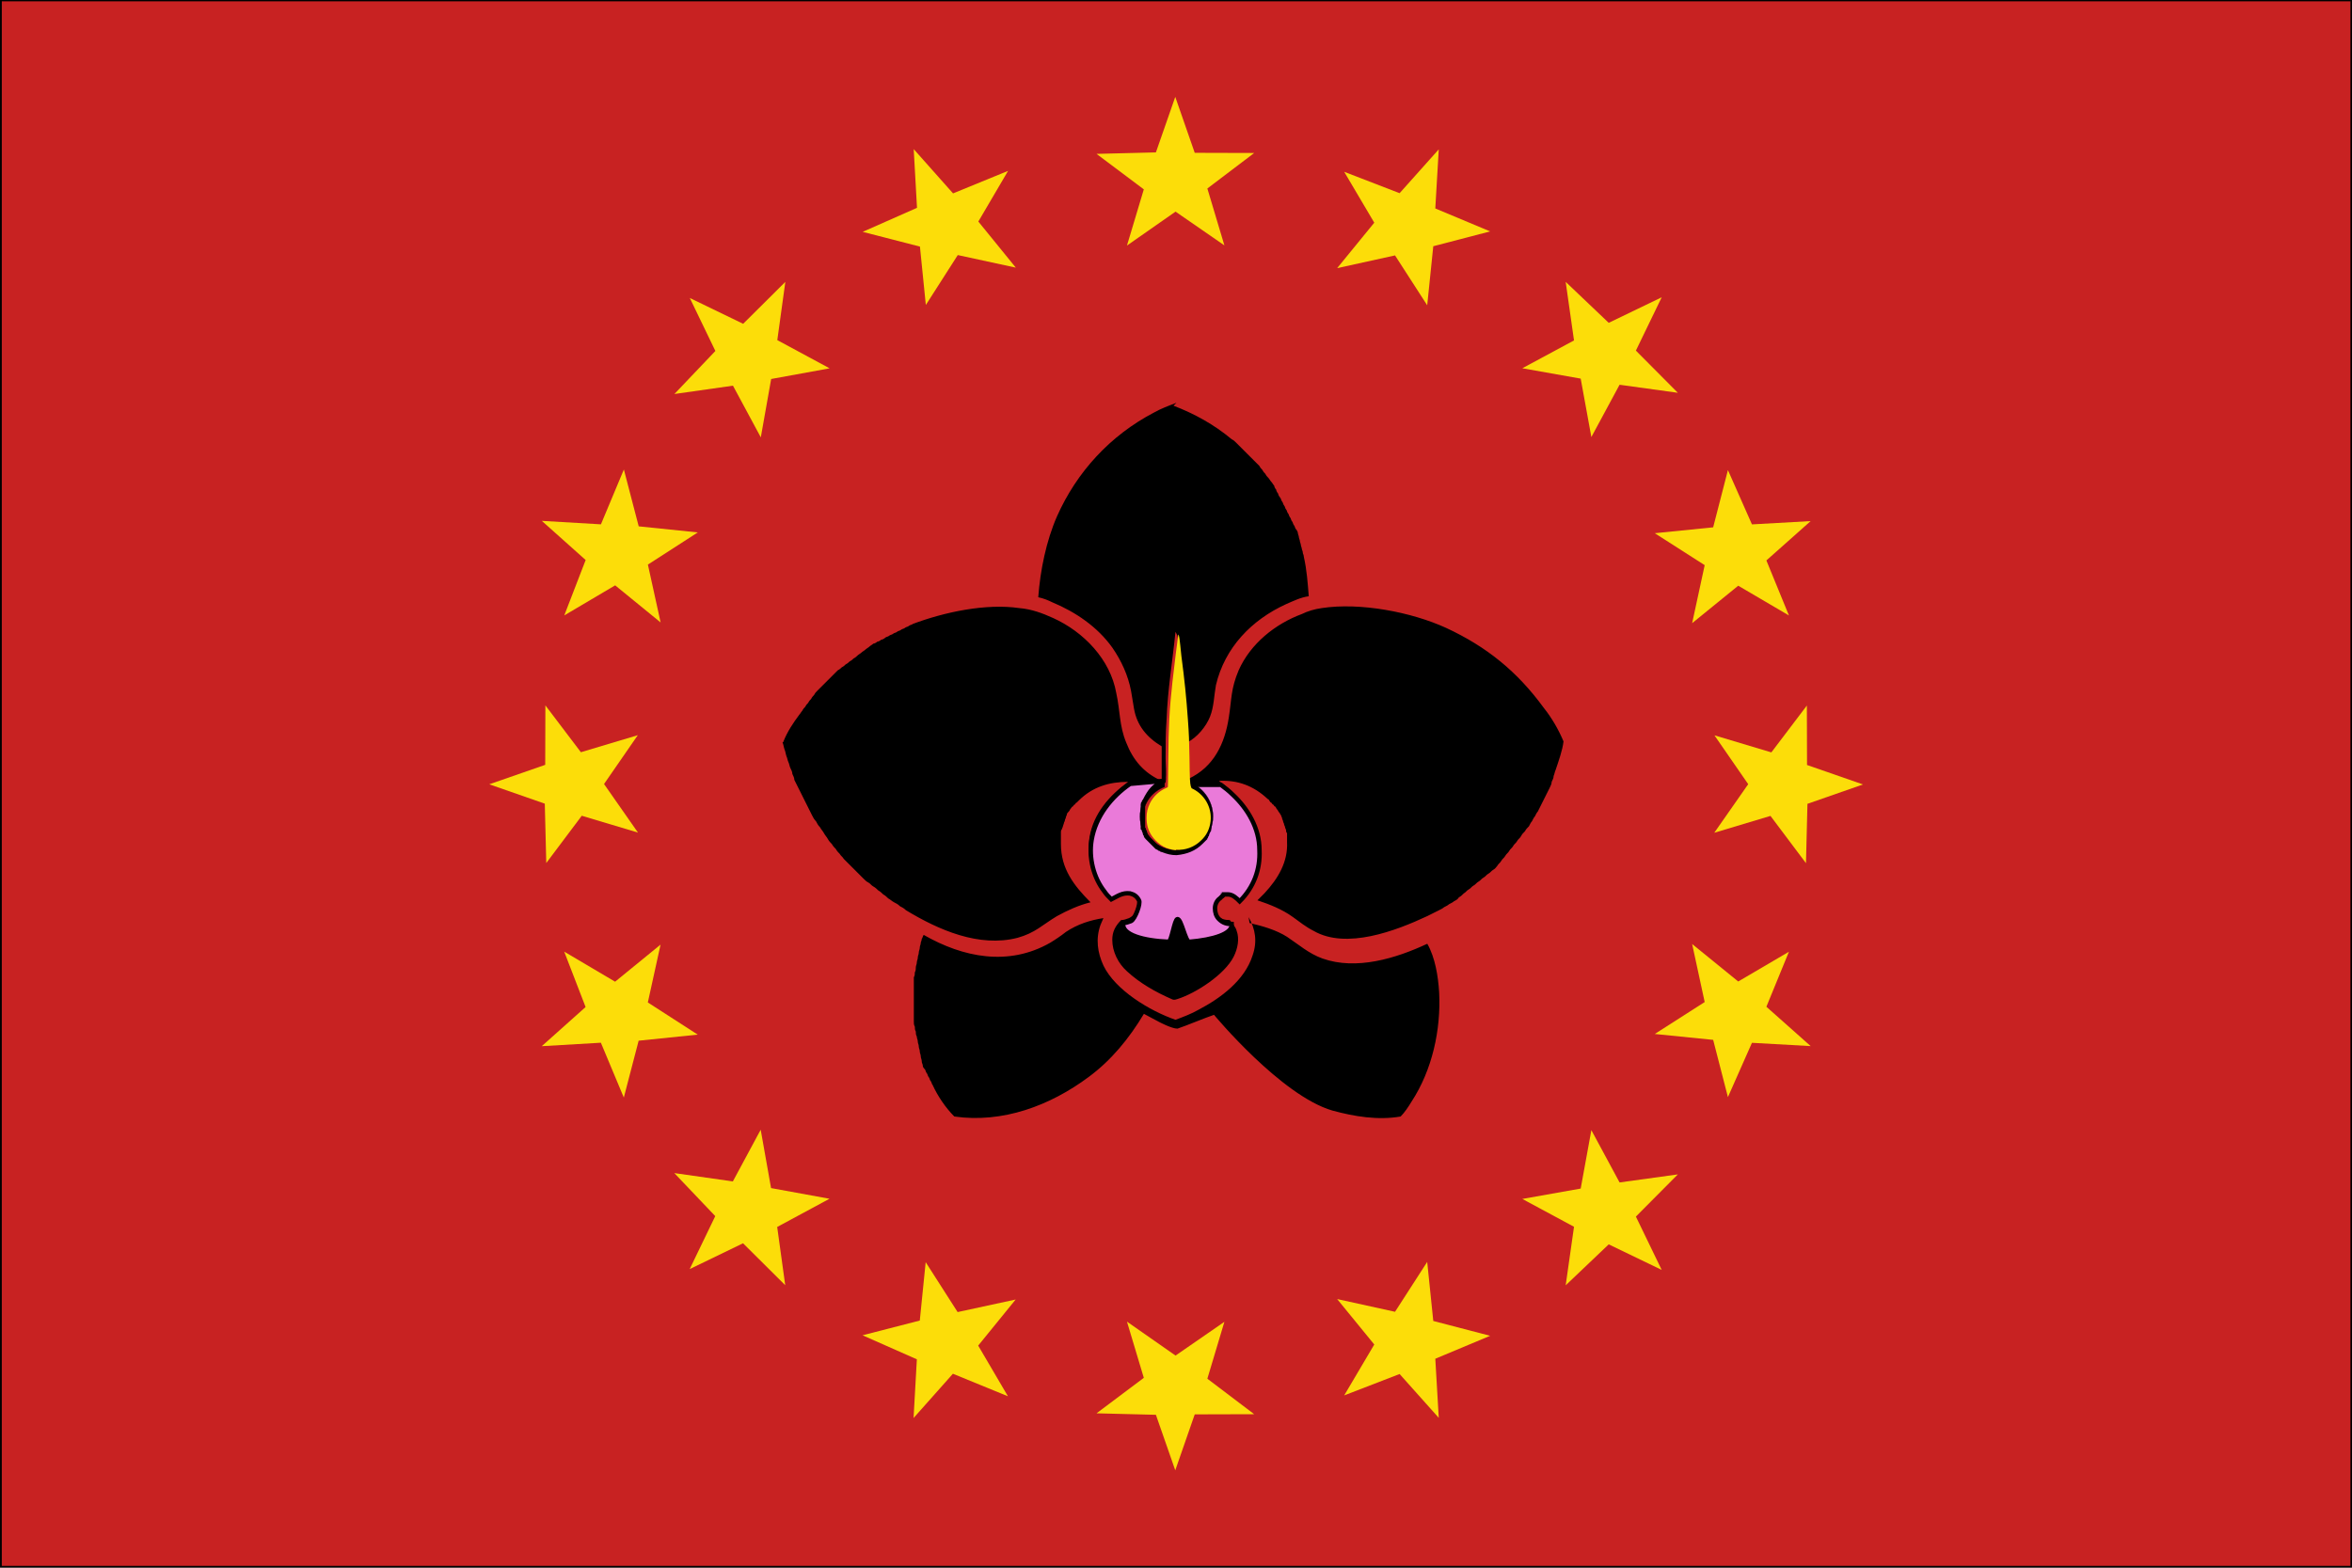<svg height="600" viewBox="0 0 238.1 158.8" width="900" xmlns="http://www.w3.org/2000/svg"><path d="m0 0h238.125v158.75h-238.125z" fill="#c82222" stroke="#000" stroke-width=".265"/><path d="m119.1 40.8c-.8.3-1.6.6-2.3 1-4.4 2.3-7.8 6-9.8 10.5-1.1 2.5-1.7 5.5-1.9 8.2.5.1 1 .3 1.4.5 2.4 1 4.6 2.5 6.1 4.6.9 1.3 1.6 2.8 1.9 4.4.1.6.2 1.2.3 1.8.3 1.7 1.3 2.9 2.8 3.8v3.5c-1.8-.8-2.9-2.1-3.6-3.9-.7-1.7-.6-3.2-1-5-.6-3.4-3.3-6.2-6.4-7.6-1.1-.5-2.2-.9-3.4-1-3.4-.5-7.6.4-10.8 1.6-.1.1-.3.1-.4.2s-.3.1-.4.2-.3.1-.4.2-.3.1-.4.2-.3.1-.4.2-.3.1-.4.2-.3.1-.4.2-.3.2-.4.2c-.1.1-.3.2-.4.2-.1.1-.3.2-.4.2-.1.1-.3.2-.4.3s-.3.2-.4.3-.3.2-.4.3-.3.2-.4.3-.2.2-.4.3c-.1.1-.2.2-.4.3-.1.1-.2.2-.4.3-.1.1-.2.2-.4.3-.1.1-.2.2-.4.3-.1.1-.2.2-.3.3s-.2.2-.3.3-.2.2-.3.3-.2.2-.3.3-.2.2-.3.3-.2.2-.3.3-.2.2-.3.3-.2.2-.3.4c-.1.1-.2.2-.3.4-.1.1-.2.2-.3.4-.1.1-.2.2-.3.4-.1.1-.2.2-.3.4-.1.1-.2.3-.3.4-.6.8-1.2 1.7-1.6 2.7 0 0 0 .1-.1.1.1.2.1.4.2.7.1.2.1.4.2.7.1.2.1.4.2.6s.1.4.2.6.2.4.2.6c.1.2.2.4.2.6.1.2.2.4.3.6s.2.4.3.6.2.4.3.6.2.4.3.6.2.4.3.6.2.4.3.6.2.4.4.6c.1.2.2.4.4.6.1.2.3.4.4.6s.3.4.4.6.3.4.4.5c.1.2.3.4.4.5.1.2.3.4.4.5.1.2.3.3.4.5l.5.5.5.5.5.5.5.5c.2.2.3.3.5.4s.3.3.5.4.4.3.5.4c.2.1.4.3.5.4.2.1.4.3.5.4.2.1.4.3.6.4s.4.2.6.4c.2.1.4.2.6.4 3.3 2 7.4 3.8 11.3 2.8 1.8-.5 2.5-1.3 4-2.2 1.1-.6 2.2-1.1 3.4-1.4-1.7-1.7-3-3.4-3-5.9 0-.1 0-.2 0-.3s0-.2 0-.3 0-.2 0-.3 0-.2 0-.3 0-.2.1-.3c0-.1.1-.2.1-.3l.1-.3c0-.1.1-.2.1-.3s.1-.2.1-.3.1-.2.1-.3.1-.2.2-.3.1-.2.2-.3.1-.2.2-.2c.1-.1.1-.2.2-.2.1-.1.1-.2.2-.2l.2-.2c1.4-1.4 3.1-1.9 5-1.9-1.9 1.4-3.5 3.2-3.9 5.6-.3 1.8.2 3.8 1.3 5.2.2.3.4.5.7.8.6-.3 1.1-.7 1.9-.6.4.1.7.3.9.7.2.3.2.8.1 1.1-.1.4-.5.8-.9 1-.3.1-.5.2-.8.2-.6.6-.9 1.2-.9 2 0 1.2.6 2.4 1.5 3.2 1.3 1.2 2.9 2.1 4.5 2.8.2.1.3.1.6 0 1.9-.6 4.8-2.5 5.7-4.3.4-.8.6-1.8.3-2.6-.1-.4-.4-.7-.7-1.1-.5 0-.9-.1-1.3-.5-.3-.3-.4-.7-.4-1.1s.2-.8.5-1c0 0 .1-.1.1-.1s.1-.1.1-.1.1 0 .1-.1c0 0 .1 0 .1-.1h.1.1.1.1c.5 0 .9.4 1.2.7 1.4-1.4 2.1-3.2 2-5.2-.1-2.1-1.2-4.2-2.7-5.6-.4-.4-.8-.7-1.2-1 1.9-.1 3.5.5 4.9 1.8.1.1.2.1.2.2.1.1.1.2.2.2.1.1.1.2.2.2.1.1.1.2.2.2.1.1.1.2.2.3s.1.2.2.3.1.2.2.3c0 .1.1.2.1.3s.1.2.1.3.1.2.1.3.1.2.1.3.1.2.1.3 0 .2.1.3v.3.3.3c.1 2-.9 3.7-2.3 5.2-.2.2-.5.5-.7.7 1.2.4 2.5.9 3.6 1.7.7.5 1.3 1 2.1 1.4 3.3 1.9 8.3 0 11.5-1.5.2-.1.4-.2.6-.3s.4-.2.6-.3.4-.2.5-.3c.2-.1.4-.2.5-.3.2-.1.4-.2.5-.3.2-.1.4-.2.5-.4.2-.1.3-.2.5-.4.2-.1.3-.3.5-.4s.3-.3.5-.4.3-.3.5-.4.3-.3.5-.4.3-.3.5-.4.3-.3.5-.4.3-.3.4-.4c.1-.2.3-.3.4-.5s.3-.3.4-.5.3-.3.4-.5.3-.3.4-.5.3-.3.4-.5.3-.3.4-.5.2-.3.4-.5c.1-.2.2-.3.4-.5.1-.2.2-.4.3-.5.1-.2.2-.4.3-.5.1-.2.2-.4.3-.5.1-.2.2-.4.3-.6s.2-.4.3-.6.2-.4.3-.6.2-.4.3-.6.2-.4.2-.6c.1-.2.2-.4.2-.6.1-.2.1-.4.2-.6.3-.9.7-2 .8-2.9-.5-1.2-1.2-2.4-2-3.4-2.7-3.7-5.8-6.2-9.9-8.1-3.5-1.6-8.7-2.6-12.6-2-.7.1-1.4.3-2 .6-2.7 1-5.2 3-6.4 5.7-.8 1.9-.7 2.9-1 4.8-.4 2.6-1.5 5-4.1 6.2 0-1.2 0-2.5-.1-3.7 1-.5 1.9-1.6 2.3-2.6s.4-2.1.6-3.2c.9-3.8 3.6-6.6 7.1-8.2.7-.3 1.5-.7 2.3-.8-.1-1.3-.2-2.7-.5-4 0-.2-.1-.3-.1-.4 0-.2-.1-.3-.1-.4s-.1-.3-.1-.4-.1-.3-.1-.4-.1-.3-.1-.4-.1-.3-.1-.4-.1-.3-.2-.4-.1-.3-.2-.4-.1-.3-.2-.4-.1-.3-.2-.4-.1-.3-.2-.4-.1-.3-.2-.4-.1-.3-.2-.4-.1-.3-.2-.4-.1-.3-.2-.4-.2-.3-.2-.4c-.1-.1-.2-.3-.2-.4-.1-.1-.2-.3-.2-.4-.1-.1-.2-.3-.3-.4s-.2-.3-.3-.4-.2-.2-.3-.4c-.1-.1-.2-.2-.3-.4-.1-.1-.2-.2-.3-.4-.1-.1-.2-.2-.3-.3s-.2-.2-.3-.3-.2-.2-.3-.3-.2-.2-.3-.3-.2-.2-.3-.3-.2-.2-.3-.3-.2-.2-.3-.3-.2-.2-.3-.3-.2-.2-.4-.3c-1.8-1.5-3.8-2.6-5.9-3.4zm0 23.4c.2.3.2 1.3.3 1.7.4 2.9.7 5.8.8 8.8.1 1.5 0 3.1.1 4.6.4.2.8.4 1.2.8.7.6 1.1 1.5 1.1 2.5v.2.2.2.2.2.2.2c0 .1 0 .1-.1.2 0 .1 0 .1-.1.2 0 .1 0 .1-.1.2 0 .1-.1.1-.1.2s-.1.1-.1.2c0 0-.1.1-.1.1s-.1.1-.1.1-.1.1-.1.1-.1.1-.1.1c-.7.7-1.5 1-2.5 1.1-.5 0-.9-.1-1.4-.3-.1 0-.1 0-.2-.1-.1 0-.1 0-.2-.1-.1 0-.1-.1-.2-.1 0 0-.1-.1-.1-.1s-.1-.1-.1-.1-.1-.1-.1-.1-.1-.1-.1-.1-.1-.1-.1-.1-.1-.1-.1-.1-.1-.1-.1-.1-.1-.1-.1-.1-.1-.1-.1-.1-.1-.1-.1-.1-.1-.1-.1-.2-.1-.1-.1-.2 0-.1-.1-.2c0-.1 0-.1-.1-.2 0-.1 0-.1-.1-.2 0-.1 0-.1 0-.2s0-.1 0-.2 0-.1 0-.2 0-.1 0-.2 0-.1 0-.2 0-.1 0-.2 0-.1 0-.2 0-.1 0-.2 0-.1 0-.2 0-.1 0-.2 0-.1 0-.2 0-.1 0-.2 0-.1.1-.2c0-.1 0-.1.1-.2.4-1 1.2-1.6 2.1-2 .1-.8 0-1.6 0-2.3 0-1.3 0-2.6.1-3.9.1-3 .6-5.9.9-8.9zm7.3 28.7c.7 1.2.9 2.5.4 3.9-.8 2.5-3.2 4.3-5.5 5.5-.7.4-1.5.7-2.3 1-2.6-.9-6.1-3-7.3-5.5-.6-1.3-.8-2.7-.3-4.1.1-.2.2-.5.3-.7-1.3.2-2.6.6-3.8 1.4-.5.4-1.1.8-1.6 1.1-4.2 2.4-8.8 1.5-12.8-.8-.1.1-.1.3-.2.4 0 .2-.1.3-.1.4 0 .2-.1.3-.1.5s-.1.3-.1.5-.1.3-.1.5-.1.3-.1.5-.1.3-.1.5 0 .3-.1.5c0 .2 0 .3-.1.5v.5.5.5.5.5.5.5.5.5c0 .2 0 .3.1.5 0 .2 0 .3.1.5 0 .2 0 .3.1.5 0 .2.1.3.1.5s.1.3.1.5.1.3.1.5.1.3.1.5.1.3.1.5.1.3.1.4c0 .2.1.3.2.4s.1.3.2.4.1.3.2.4.1.3.2.4.1.3.2.4c.5 1.1 1.3 2.3 2.2 3.2 4.9.7 9.7-1.1 13.6-4 2.3-1.7 4.1-3.9 5.6-6.4l1.5.8s1.3.7 1.9.7c.9-.3 2.8-1.1 3.7-1.4 0 0 6.8 8.2 12 9.7 2.2.6 4.6 1 6.9.6.4-.4.8-1 1.1-1.5 2.1-3.2 3-7.3 2.8-11.1-.1-1.6-.4-3.5-1.2-4.9-3.2 1.5-7.2 2.7-10.6 1.5-1.4-.5-2.4-1.4-3.6-2.2-1.1-.7-2.5-1.1-3.8-1.4z" stroke-width=".879"/><g fill="#fcdd09"><path d="m122 24.3-4-5.9-7 1.7 4.4-5.7-3.8-6.1 6.7 2.4 4.6-5.5-.2 7.2 6.6 2.7-6.9 2z" transform="matrix(-.044 -.834 .834 -.044 112.072 118.314)"/><path d="m122 24.3-4-5.9-7 1.7 4.4-5.7-3.8-6.1 6.7 2.4 4.6-5.5-.2 7.2 6.6 2.7-6.9 2z" transform="matrix(-.044 .834 .834 .044 112.072 40.436)"/><path d="m122 24.3-4-5.9-7 1.7 4.4-5.7-3.8-6.1 6.7 2.4 4.6-5.5-.2 7.2 6.6 2.7-6.9 2z" transform="matrix(-.834 .044 -.044 -.834 158.001 86.35)"/><path d="m122 24.3-4-5.9-7 1.7 4.4-5.7-3.8-6.1 6.7 2.4 4.6-5.5-.2 7.2 6.6 2.7-6.9 2z" transform="matrix(.834 .044 .044 -.834 80.124 86.366)"/><path d="m122 24.3-4-5.9-7 1.7 4.4-5.7-3.8-6.1 6.7 2.4 4.6-5.5-.2 7.2 6.6 2.7-6.9 2z" transform="matrix(.559 -.621 .621 .559 86.585 101.966)"/><path d="m122 24.3-4-5.9-7 1.7 4.4-5.7-3.8-6.1 6.7 2.4 4.6-5.5-.2 7.2 6.6 2.7-6.9 2z" transform="matrix(-.621 .559 .559 .621 141.653 46.898)"/><path d="m122 24.3-4-5.9-7 1.7 4.4-5.7-3.8-6.1 6.7 2.4 4.6-5.5-.2 7.2 6.6 2.7-6.9 2z" transform="matrix(-.621 -.559 .559 -.621 141.664 111.841)"/><path d="m122 24.3-4-5.9-7 1.7 4.4-5.7-3.8-6.1 6.7 2.4 4.6-5.5-.2 7.2 6.6 2.7-6.9 2z" transform="matrix(.559 .621 .621 -.559 86.585 56.784)"/><path d="m122 24.3-4-5.9-7 1.7 4.4-5.7-3.8-6.1 6.7 2.4 4.6-5.5-.2 7.2 6.6 2.7-6.9 2z" transform="matrix(.279 -.787 .787 .279 97.703 112.674)"/><path d="m122 24.3-4-5.9-7 1.7 4.4-5.7-3.8-6.1 6.7 2.4 4.6-5.5-.2 7.2 6.6 2.7-6.9 2z" transform="matrix(-.359 .754 .754 .359 127.505 40.725)"/><path d="m122 24.3-4-5.9-7 1.7 4.4-5.7-3.8-6.1 6.7 2.4 4.6-5.5-.2 7.2 6.6 2.7-6.9 2z" transform="matrix(-.787 -.279 .279 -.787 152.368 100.72)"/><path d="m122 24.3-4-5.9-7 1.7 4.4-5.7-3.8-6.1 6.7 2.4 4.6-5.5-.2 7.2 6.6 2.7-6.9 2z" transform="matrix(.754 .359 .359 -.754 80.412 70.932)"/><path d="m122 24.3-4-5.9-7 1.7 4.4-5.7-3.8-6.1 6.7 2.4 4.6-5.5-.2 7.2 6.6 2.7-6.9 2z" transform="matrix(.754 -.359 .359 .754 80.412 87.818)"/><path d="m122 24.3-4-5.9-7 1.7 4.4-5.7-3.8-6.1 6.7 2.4 4.6-5.5-.2 7.2 6.6 2.7-6.9 2z" transform="matrix(-.787 .279 .279 .787 152.362 58.015)"/><path d="m122 24.3-4-5.9-7 1.7 4.4-5.7-3.8-6.1 6.7 2.4 4.6-5.5-.2 7.2 6.6 2.7-6.9 2z" transform="matrix(-.359 -.754 .754 -.359 127.52 118.019)"/><path d="m122 24.3-4-5.9-7 1.7 4.4-5.7-3.8-6.1 6.7 2.4 4.6-5.5-.2 7.2 6.6 2.7-6.9 2z" transform="matrix(.279 .787 .787 -.279 97.703 46.076)"/></g><path d="m114.4 79.4c-1.9 1.3-3.5 3.3-3.9 5.7-.3 1.8.2 3.8 1.3 5.2.2.3.4.5.7.8.6-.3 1.1-.7 1.9-.6.4.1.7.3.9.7.2.3-.4 1.9-.8 2.1-.3.1-.5.2-.8.2-.2 1.2 2.1 1.8 4.6 1.9.3 0 .6-2.3.9-2.3.4 0 .8 2.3 1.2 2.3 2.4-.2 4.4-.8 4.3-1.8-.5 0-.9-.1-1.3-.5-.3-.3-.4-.7-.4-1.1s.2-.8.5-1c0 0 .1-.1.1-.1s.1-.1.1-.1.1 0 .1-.1c0 0 .1 0 .1-.1h.1.1.1.1c.5 0 .9.4 1.2.7 1.4-1.4 2.1-3.2 2-5.2 0-2.2-1.2-4.2-2.7-5.6-.4-.4-.8-.7-1.2-1h-3.4s.1 0 .1.1c.4.2.8.5 1.1.9.6.6.9 1.3 1 2.3v.2.3.2.2.1.2c0 .1 0 .1-.1.2 0 .1-.1.2-.1.2v.1c0 .1-.1.1-.1.2s-.1.1-.1.2c0 0-.1.1-.1.1s-.1.1-.1.1-.1.1-.1.1-.1.1-.1.1c-.7.7-1.5 1-2.5 1.1-.5 0-.9-.1-1.4-.3-.1 0-.1 0-.2-.1-.1 0-.1 0-.2-.1-.1 0-.1-.1-.2-.1 0 0-.1-.1-.1-.1s-.1-.1-.1-.1-.1-.1-.1-.1-.1-.1-.1-.1-.1-.1-.1-.1-.1-.1-.1-.1-.1-.1-.1-.1-.1-.1-.1-.1-.1-.1-.1-.1 0-.1-.1-.1c0 0-.1-.1-.1-.2s-.1-.1-.1-.2 0-.1 0-.1c0-.1-.1-.1-.1-.2s0-.1-.1-.2c0-.1 0-.1 0-.2s0-.1 0-.2 0-.1 0-.2 0-.1 0-.2 0-.1 0-.2 0-.1 0-.2 0-.1 0-.2 0-.1 0-.2 0-.1 0-.2 0-.1 0-.2 0-.1 0-.2 0-.1 0-.2 0-.1.1-.2c0-.1 0-.1.1-.2.5-1 .9-1.5 1.8-1.9 0 0 .1 0 .1-.1z" fill="#ea7ad9" stroke="#000" stroke-width=".45"/><path d="m117.9 79.2c-1.4.5-2.5 1.9-2.5 3.5 0 2.1 1.7 3.7 3.7 3.7 2.1 0 3.7-1.7 3.7-3.7 0-1.5-.9-2.8-2.2-3.4h-.3l.1.5c1.1.5 1.9 1.7 1.9 3 0 1.8-1.5 3.3-3.3 3.3s-3.3-1.5-3.3-3.3c0-1.4.9-2.6 2.2-3.1z" stroke="#000" stroke-width=".026"/><path d="m449.2 325c-2.1-.2-4.2-.9-6-2.2-1-.7-2.5-2.2-3.2-3.3-1.4-2.1-2-4.2-2-6.9 0-2.1.4-3.7 1.3-5.6 1.3-2.6 3.6-4.7 6.2-5.8.3-.1.6-.3.6-.3.1-.1.1-2.4.2-10.3.1-12.9.4-19.2 1.6-30 .4-3.8 2.1-17.6 2.2-17.9.1-.2.1-.2.2.1.2.4.4 2.2.6 4 .1.9.3 2.6.4 3.9 1.2 9.1 1.9 15.8 2.5 24.4.4 5.4.5 8.2.6 14.5.1 8.2.2 9.8.5 10.9l.3.8.6.3c4.9 2.5 7.6 8 6.5 13.4-.5 2.4-1.5 4.4-3.4 6.2-2.6 2.6-6.1 3.9-9.7 3.6z" fill="#fcdd09" transform="scale(.265)"/></svg>